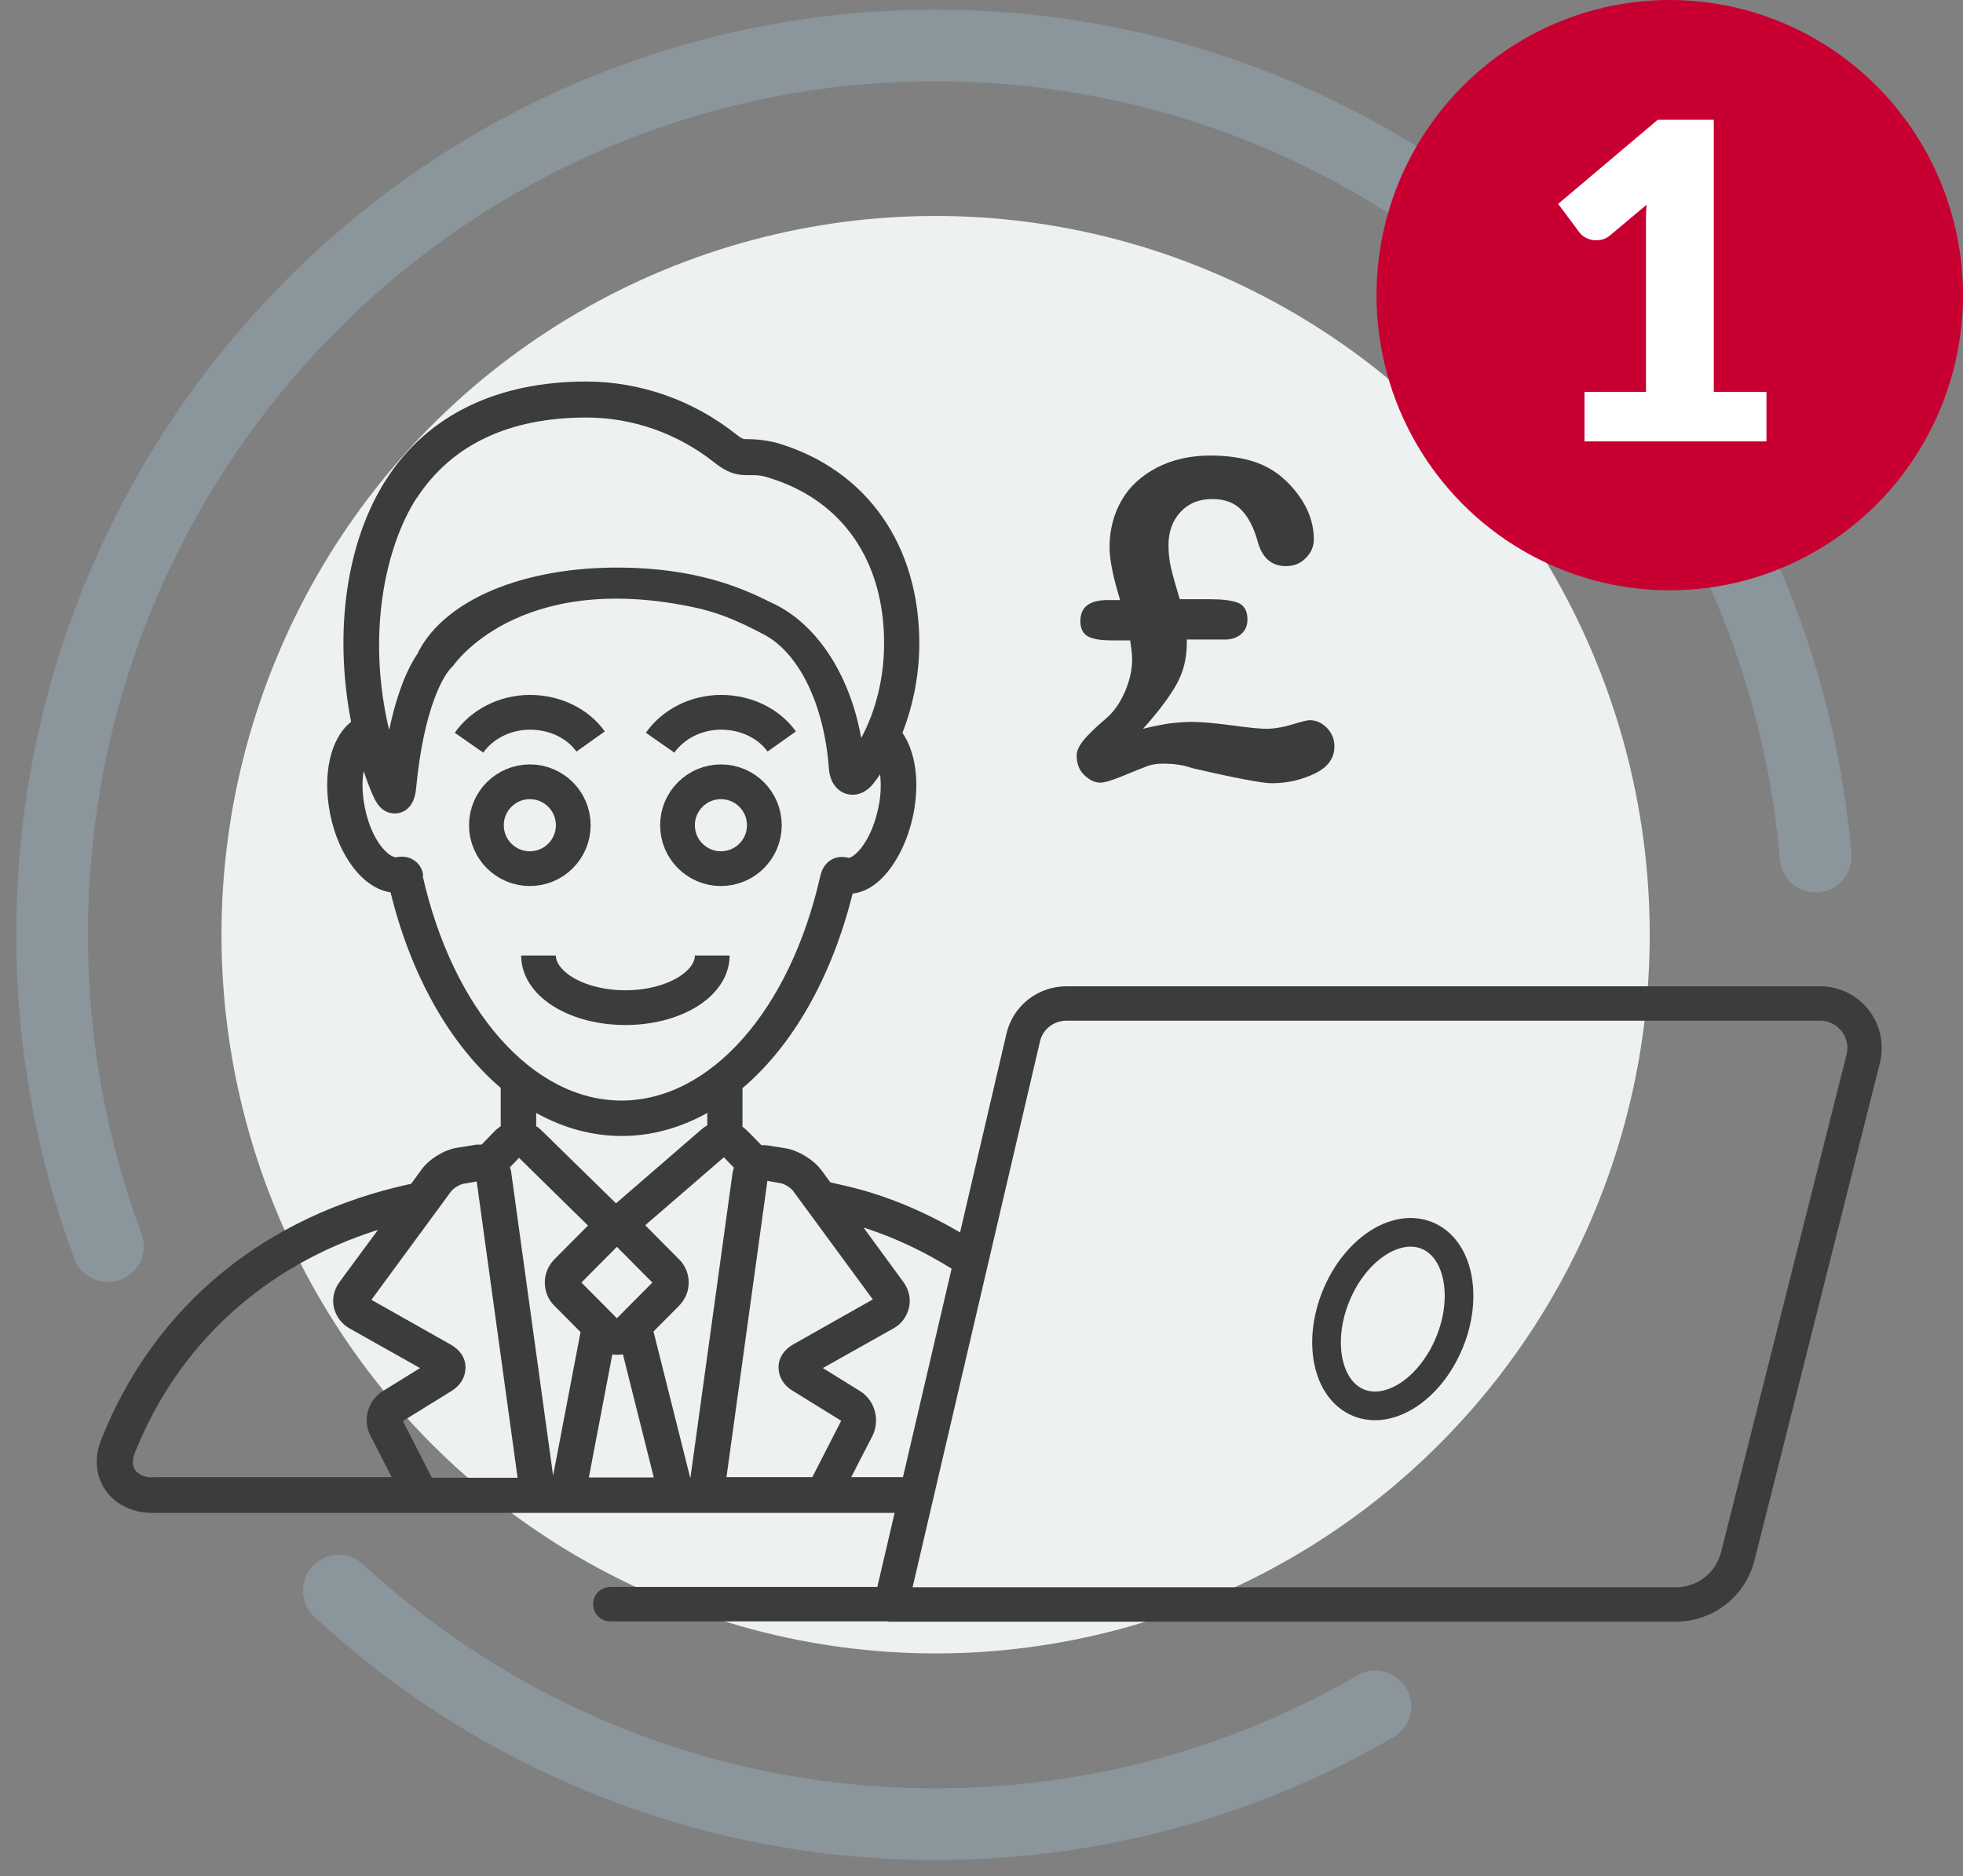 <?xml version="1.0" encoding="UTF-8"?>
<svg xmlns="http://www.w3.org/2000/svg" xmlns:xlink="http://www.w3.org/1999/xlink" width="113px" height="108px" viewBox="0 0 113 108" version="1.1">
  <rect x="0" y="0" width="113" height="108" fill="#808080" stroke="none"/>
  <title>icon-1 2</title>
  <g id="Pages" stroke="none" stroke-width="1" fill="none" fill-rule="evenodd">
    <g id="Zepko-Cyber-Zero-May-24" transform="translate(-223, -1431)">
      <g id="icon-1" transform="translate(226, 1431)">
        <ellipse id="Oval" fill="#EEF1F1" fill-rule="nonzero" cx="50.858" cy="53.801" rx="41.108" ry="41.37"></ellipse>
        <path d="M32.132,92.337 L48.289,92.337 L55.898,59.735 C56.161,58.575 57.199,57.762 58.384,57.762 L101.782,57.762 C103.445,57.762 104.664,59.337 104.252,60.961 L97.038,89.569 C96.627,91.21 95.161,92.354 93.481,92.354 L48.272,92.354" id="Path" stroke="#3C3C3C" stroke-width="1.98" stroke-linecap="round" stroke-linejoin="round"></path>
        <path d="M64.857,34.492 L66.685,34.492 C67.36,34.492 67.887,34.558 68.25,34.691 C68.612,34.823 68.81,35.155 68.81,35.652 C68.81,36 68.694,36.282 68.447,36.497 C68.2,36.713 67.887,36.812 67.492,36.812 L65.318,36.812 L65.318,37.028 C65.318,37.856 65.137,38.635 64.758,39.331 C64.379,40.028 63.737,40.906 62.798,41.95 C63.062,41.884 63.342,41.818 63.605,41.768 C63.869,41.718 64.165,41.652 64.511,41.619 C64.857,41.586 65.203,41.552 65.598,41.552 C66.142,41.552 66.916,41.619 67.904,41.751 C68.892,41.884 69.551,41.95 69.864,41.95 C70.325,41.95 70.835,41.867 71.379,41.702 C71.922,41.536 72.252,41.453 72.4,41.453 C72.762,41.453 73.092,41.602 73.388,41.901 C73.668,42.199 73.816,42.547 73.816,42.961 C73.816,43.641 73.438,44.171 72.664,44.536 C71.89,44.901 71.082,45.083 70.21,45.083 C69.683,45.083 68.167,44.801 65.664,44.221 C65.598,44.204 65.483,44.171 65.335,44.122 C65.186,44.072 64.989,44.039 64.758,44.006 C64.528,43.972 64.248,43.956 63.935,43.956 C63.589,43.956 63.292,44.006 63.029,44.105 C62.765,44.204 62.304,44.387 61.662,44.652 C61.02,44.917 60.575,45.05 60.344,45.05 C60.031,45.05 59.719,44.901 59.422,44.619 C59.126,44.337 58.977,43.956 58.977,43.492 C58.977,43.326 59.027,43.144 59.142,42.945 C59.241,42.762 59.422,42.53 59.653,42.298 C59.883,42.05 60.229,41.735 60.69,41.337 C61.102,40.989 61.464,40.475 61.744,39.845 C62.024,39.199 62.172,38.569 62.172,37.956 C62.172,37.74 62.14,37.376 62.057,36.862 L61.02,36.862 C60.41,36.862 59.949,36.796 59.653,36.646 C59.356,36.497 59.191,36.199 59.191,35.751 C59.191,34.939 59.719,34.541 60.756,34.541 L61.481,34.541 C61.085,33.249 60.871,32.238 60.871,31.492 C60.871,30.481 61.118,29.569 61.58,28.773 C62.041,27.978 62.732,27.365 63.622,26.901 C64.511,26.453 65.516,26.221 66.669,26.221 C67.673,26.221 68.546,26.354 69.271,26.602 C69.996,26.851 70.638,27.265 71.198,27.845 C72.153,28.84 72.631,29.917 72.631,31.044 C72.631,31.442 72.482,31.807 72.169,32.122 C71.857,32.436 71.478,32.586 71.017,32.586 C70.226,32.586 69.683,32.138 69.419,31.243 C69.189,30.381 68.859,29.751 68.447,29.337 C68.036,28.923 67.476,28.724 66.784,28.724 C66.026,28.724 65.417,28.972 64.956,29.47 C64.495,29.967 64.264,30.597 64.264,31.376 C64.264,31.84 64.314,32.287 64.412,32.702 C64.511,33.116 64.676,33.713 64.923,34.525 L64.857,34.492 Z" id="Path" fill="#3C3C3C" fill-rule="nonzero"></path>
        <path d="M52.357,70.989 C50.38,69.829 48.272,68.901 46.016,68.337 C45.736,68.271 45.094,68.122 44.797,68.055 L44.287,67.359 C43.842,66.762 42.985,66.232 42.244,66.099 L41.306,65.95 C41.207,65.934 41.091,65.917 40.993,65.917 C40.943,65.917 40.877,65.917 40.828,65.917 L40.054,65.122 C39.955,65.022 39.856,64.939 39.741,64.856 L39.741,62.635 C42.673,60.149 44.896,56.188 46.082,51.431 C46.428,51.398 46.79,51.265 47.119,51.066 C48.239,50.387 49.194,48.746 49.573,46.89 C49.952,45.017 49.705,43.276 48.947,42.182 C49.573,40.591 49.919,38.818 49.919,37.028 C49.919,31.392 46.922,27.099 41.882,25.541 C41.124,25.309 40.334,25.276 40.021,25.276 L39.939,25.276 C39.807,25.276 39.725,25.276 39.346,24.978 C36.908,23.039 33.845,21.961 30.749,21.961 C25.627,21.961 21.657,23.884 19.286,27.514 C16.964,31.061 16.19,36.282 17.211,41.552 C16.025,42.481 15.547,44.569 16.008,46.873 C16.502,49.309 17.919,51.133 19.483,51.365 C20.653,56.138 22.893,60.116 25.824,62.619 L25.824,64.823 C25.709,64.906 25.594,64.989 25.495,65.088 L24.721,65.884 C24.721,65.884 24.605,65.884 24.556,65.884 C24.457,65.884 24.342,65.884 24.243,65.917 L23.304,66.066 C22.563,66.182 21.707,66.713 21.262,67.326 L20.669,68.138 C12.204,69.961 5.863,75.199 2.816,82.89 C2.421,83.901 2.503,84.928 3.047,85.74 C3.623,86.586 4.611,87.083 5.764,87.083 L48.667,87.083 L49.129,85.028 L45.999,85.028 L47.218,82.657 C47.679,81.746 47.366,80.602 46.51,80.072 L44.369,78.746 L48.437,76.459 C48.898,76.21 49.211,75.762 49.326,75.265 C49.442,74.768 49.326,74.238 49.013,73.807 L46.708,70.657 C48.536,71.238 50.249,72.066 51.863,73.077 L52.34,70.972 L52.357,70.989 Z M20.999,28.657 C23.008,25.591 26.302,24.033 30.765,24.033 C33.4,24.033 36.002,24.945 38.094,26.602 C38.885,27.232 39.395,27.348 40.004,27.348 L40.301,27.348 C40.515,27.348 40.811,27.348 41.306,27.514 C45.489,28.807 47.893,32.271 47.893,37.028 C47.893,38.983 47.432,40.89 46.576,42.481 C45.901,38.702 43.908,35.801 41.371,34.674 C39.543,33.746 36.925,32.702 32.692,32.669 C27.109,32.635 22.629,34.525 21.081,37.525 C21.081,37.558 21.048,37.575 21.048,37.608 C20.241,38.785 19.73,40.475 19.401,42.017 C18.084,36.497 19.187,31.425 20.999,28.641 L20.999,28.657 Z M21.361,50.387 C21.312,50.022 21.147,49.74 20.867,49.541 C20.653,49.392 20.422,49.309 20.142,49.309 C20.043,49.309 19.945,49.309 19.846,49.343 C19.846,49.343 19.813,49.343 19.796,49.343 C19.352,49.343 18.38,48.381 18.001,46.475 C17.837,45.663 17.837,44.95 17.935,44.387 C18.1,44.884 18.281,45.365 18.479,45.812 C18.775,46.492 19.187,46.823 19.73,46.823 C19.978,46.823 20.817,46.724 20.949,45.414 C21.394,40.724 22.547,38.785 23.09,38.32 C23.09,38.32 26.779,32.834 36.859,34.939 C38.078,35.188 39.247,35.602 40.927,36.497 C43.018,37.558 44.451,40.608 44.715,44.238 C44.797,45.282 45.456,45.746 46.082,45.746 C46.395,45.746 46.872,45.63 47.3,45.066 C47.432,44.901 47.548,44.735 47.663,44.569 C47.729,45.149 47.712,45.812 47.564,46.475 C47.268,47.967 46.576,48.978 46.065,49.293 C45.966,49.359 45.901,49.376 45.851,49.376 C45.851,49.376 45.851,49.376 45.835,49.376 C45.719,49.343 45.588,49.326 45.456,49.326 C45.242,49.326 45.028,49.376 44.847,49.492 C44.534,49.674 44.32,49.989 44.221,50.42 C42.475,58.16 37.88,63.348 32.774,63.348 C27.669,63.348 23.074,58.144 21.328,50.403 L21.361,50.387 Z M37.715,64.061 L37.715,64.773 C37.6,64.84 37.501,64.906 37.402,64.989 L32.461,69.265 L28.179,65.072 C28.081,64.972 27.982,64.89 27.866,64.823 L27.866,64.061 C29.448,64.939 31.094,65.387 32.791,65.387 C34.487,65.387 36.134,64.939 37.715,64.061 Z M5.797,85.044 C5.336,85.044 4.957,84.878 4.776,84.613 C4.611,84.365 4.611,84.033 4.743,83.669 C7.23,77.403 12.187,72.862 18.759,70.79 L16.535,73.807 C16.222,74.238 16.107,74.768 16.222,75.265 C16.338,75.762 16.651,76.193 17.112,76.459 L21.18,78.746 L19.039,80.072 C18.166,80.619 17.853,81.746 18.331,82.657 L19.549,85.028 L5.797,85.028 L5.797,85.044 Z M21.855,85.044 L20.192,81.796 L23.008,80.055 C23.518,79.74 23.798,79.243 23.798,78.713 C23.798,78.166 23.486,77.702 22.959,77.403 L18.38,74.818 L22.959,68.586 C23.09,68.403 23.469,68.171 23.683,68.138 L24.441,68.006 L26.796,85.061 L21.855,85.061 L21.855,85.044 Z M28.838,84.928 L26.434,67.525 C26.434,67.409 26.384,67.293 26.351,67.193 L26.878,66.646 L30.847,70.541 L28.92,72.481 C28.558,72.845 28.361,73.326 28.361,73.823 C28.361,74.32 28.558,74.818 28.92,75.166 L30.419,76.674 L28.838,84.945 L28.838,84.928 Z M32.511,71.768 L34.553,73.823 L32.511,75.878 L30.469,73.823 L32.511,71.768 Z M30.897,85.044 L32.247,77.967 C32.33,77.967 32.412,77.983 32.511,77.983 C32.626,77.983 32.741,77.983 32.857,77.95 L34.635,85.044 L30.897,85.044 Z M36.727,85.044 L34.619,76.641 L36.085,75.166 C36.447,74.801 36.645,74.32 36.645,73.823 C36.645,73.326 36.447,72.829 36.085,72.481 L34.141,70.525 L38.67,66.613 L39.247,67.21 C39.214,67.326 39.181,67.425 39.165,67.541 L36.744,85.061 L36.744,85.061 L36.727,85.044 Z M47.235,74.801 L42.656,77.387 C42.129,77.685 41.816,78.166 41.816,78.696 C41.816,79.243 42.096,79.724 42.607,80.039 L45.423,81.779 L43.76,85.028 L38.819,85.028 L41.174,67.972 L41.931,68.105 C42.146,68.138 42.524,68.37 42.656,68.552 L47.235,74.785 L47.235,74.801 Z" id="Shape" fill="#3C3C3C" fill-rule="nonzero"></path>
        <circle id="Oval" stroke="#3C3C3C" stroke-width="2" cx="27.5" cy="47.5" r="2.5"></circle>
        <path d="M31,42.681 C30.283,41.673 28.988,41 27.509,41 C26.018,41 24.713,41.728 24,42.75" id="Path" stroke="#3C3C3C" stroke-width="2"></path>
        <path d="M42,42.681 C41.283,41.673 39.988,41 38.509,41 C37.018,41 35.713,41.728 35,42.75" id="Path-Copy" stroke="#3C3C3C" stroke-width="2"></path>
        <circle id="Oval-Copy" stroke="#3C3C3C" stroke-width="2" cx="38.5" cy="47.5" r="2.5"></circle>
        <path d="M28,55 C28,56.657 30.239,58 33,58 C35.761,58 38,56.657 38,55" id="Path" stroke="#3C3C3C" stroke-width="2"></path>
        <ellipse id="Oval" stroke="#3C3C3C" stroke-width="1.65" transform="translate(77.176, 75.928) rotate(-67.72) translate(-77.176, -75.928)" cx="77.176" cy="75.928" rx="5.2" ry="3.528"></ellipse>
        <path d="M76.172,98.221 C68.711,102.53 60.081,105 50.858,105 C37.616,105 25.544,99.912 16.502,91.558" id="Path" stroke="#8A959C" stroke-width="4.125" stroke-linecap="round"></path>
        <path d="M3.212,71.735 C1.136,66.149 0,60.116 0,53.801 C0,25.541 22.777,2.619 50.858,2.619 C77.44,2.619 99.262,23.155 101.518,49.309" id="Path" stroke="#8A959C" stroke-width="4.125" stroke-linecap="round"></path>
        <ellipse id="Oval" fill="#C80032" fill-rule="nonzero" cx="93.119" cy="16.989" rx="16.881" ry="16.989"></ellipse>
        <path d="M98.685,22.558 L98.685,25.409 L88.211,25.409 L88.211,22.558 L91.752,22.558 L91.752,13.227 C91.752,12.994 91.752,12.746 91.752,12.514 C91.752,12.265 91.768,12.033 91.785,11.785 L89.693,13.541 C89.512,13.691 89.331,13.773 89.15,13.807 C88.968,13.84 88.804,13.84 88.639,13.807 C88.474,13.773 88.343,13.724 88.211,13.641 C88.079,13.558 87.997,13.475 87.931,13.392 L86.696,11.735 L92.427,6.895 L95.655,6.895 L95.655,22.558 L98.685,22.558 Z" id="Path" fill="#FFFFFF" fill-rule="nonzero"></path>
      </g>
    </g>
  </g>
</svg>
